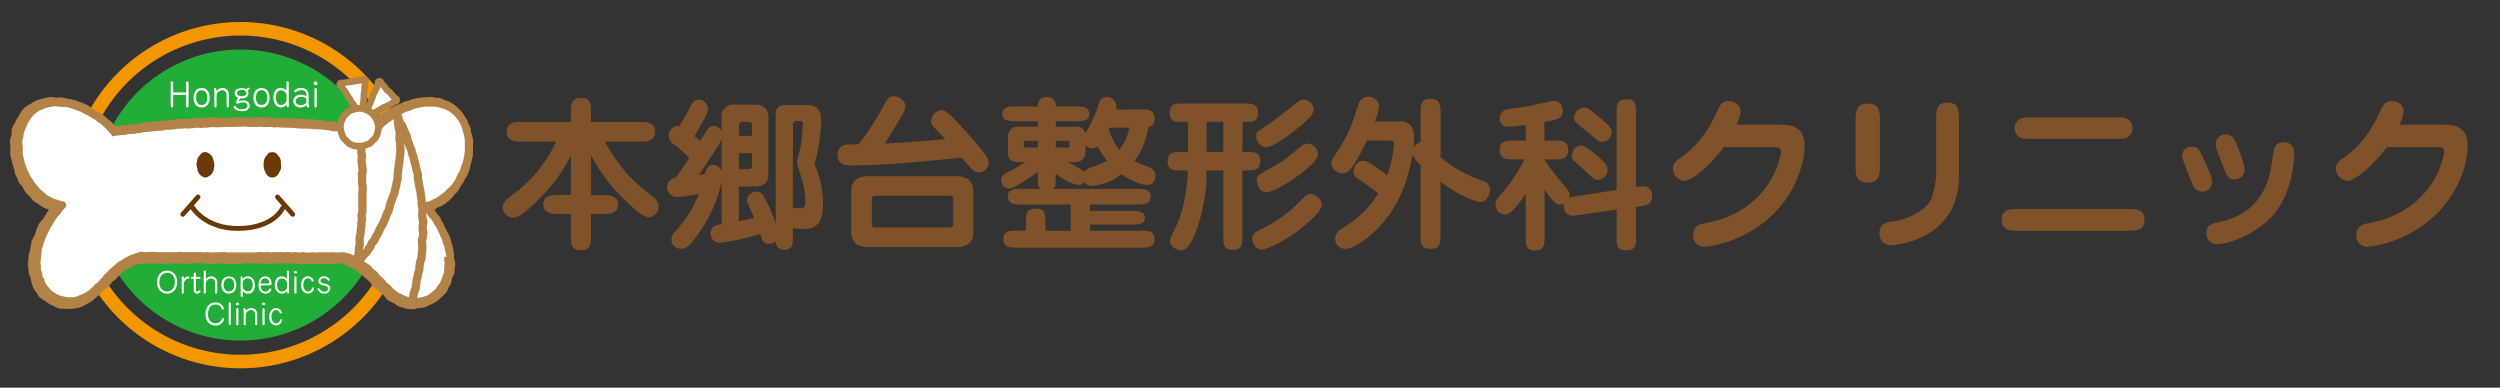 <svg id="レイヤー_1" data-name="レイヤー 1" xmlns="http://www.w3.org/2000/svg" width="748" height="116" viewBox="0 0 748 116"><rect x="0" y="0" width="748" height="116" fill="#333333" stroke="none"/><defs><style>.cls-1{fill:#80522a;}.cls-10,.cls-2,.cls-4,.cls-7,.cls-8,.cls-9{fill:none;}.cls-2{stroke:#f39700;stroke-miterlimit:10;stroke-width:4.06px;}.cls-3{fill:#22ac38;}.cls-10,.cls-4,.cls-8,.cls-9{stroke:#b28247;}.cls-10,.cls-4,.cls-7,.cls-8,.cls-9{stroke-linecap:round;stroke-linejoin:round;}.cls-4{stroke-width:6.07px;}.cls-5{fill:#fff;}.cls-6{fill:#6a3906;}.cls-7{stroke:#6a3906;stroke-width:1.45px;}.cls-8{stroke-width:2.48px;}.cls-9{stroke-width:1.94px;}.cls-10{stroke-width:2.02px;}</style></defs><title>アートボード 1</title><path class="cls-1" d="M176.84,58.39h4.07c1.09,0,4,0,4,2.83S182,64,180.9,64h-4.07v6.85c0,1.93,0,4-3,4s-3-2-3-4V64h-4.27c-1,0-4,0-4-2.83s2.93-2.83,4-2.83h4.27V46.34c-2.63,5.65-6,9.82-11,14.63-2.13,2-4.46,4.12-6.2,4.12a3.17,3.17,0,0,1-3.22-3c0-1.59,1.29-2.53,2.78-3.67a40.68,40.68,0,0,0,13.2-16.07H155.6c-1.19,0-4,0-4-2.93s2.78-2.93,4-2.93h15.23V33.34c0-1.93,0-4,3-4s3,2,3,4v3.17H192c1.24,0,4,0,4,2.93s-2.78,2.93-4,2.93H181a46.74,46.74,0,0,0,13.74,16c1,.79,2.28,1.79,2.28,3.42A3.15,3.15,0,0,1,194.15,65c-1.84,0-5.21-3.17-7.54-5.51a51.34,51.34,0,0,1-9.77-13Z"/><path class="cls-1" d="M215.92,54.38a42.26,42.26,0,0,1-6.65,15.13c-3,4.37-4.17,4.91-5.51,4.91a2.76,2.76,0,0,1-2.88-2.63A3.77,3.77,0,0,1,202.23,69,33.17,33.17,0,0,0,209.07,58a42,42,0,0,1-6.4.94,2.93,2.93,0,0,1-3.08-2.88,3,3,0,0,1,2.63-2.93c.64-.84,1-1.39,4-5.9a40.41,40.41,0,0,0-4.51-4,3.22,3.22,0,0,1-1.64-2.63,2.81,2.81,0,0,1,3.22-2.88c.4-.64,1.84-3,3-5.31.74-1.44,1.29-2.58,2.78-2.58a2.78,2.78,0,0,1,2.73,2.68c0,1.24-.4,1.93-4,8.23.84.69.89.79,1.69,1.44.25-.4,1.59-2.53,1.89-3s.94-1.49,2.08-1.49a3,3,0,0,1,2.43,1.44v-4a3.43,3.43,0,0,1,3.77-3.82h6.25c2.63,0,4,1.44,4,3.82V52.14c0,3.37-2.53,3.67-4.56,3.67h-4.27V66.18c1.29-.25,1.64-.3,4.56-1-.55-1.34-.89-2-1.29-3a10.28,10.28,0,0,1-.89-2.38,2.82,2.82,0,0,1,2.83-2.43c1.44,0,1.93.84,2.58,2a42.52,42.52,0,0,1,3.22,7.59V34.43c0-1,0-3,2.93-3h6.2c1.74,0,4.46.1,4.46,4.66a49.86,49.86,0,0,1-2,13,29.72,29.72,0,0,1,2.58,11.76c0,6.7-2.58,7.69-6.45,7.69a9,9,0,0,1-2.58-.35v2.58c0,2,0,4-2.53,4a2.42,2.42,0,0,1-2.58-2.63,2.83,2.83,0,0,1-2.08.79c-1.64,0-1.88-.74-2.58-2.93a75.88,75.88,0,0,1-12.2,2.68,2.81,2.81,0,0,1-2.63-2.88c0-2.23,1.84-2.48,3.32-2.73Zm0-12.7A16.59,16.59,0,0,1,214.63,44c-1.54,2.33-4,6.05-5.51,8.38.74-.15,1.19-.2,1.79-.35.25-1,.64-2.68,2.38-2.68a2.83,2.83,0,0,1,2.63,1.89Zm9.08-1V37.71c0-1-.2-1.24-1-1.24h-1.64c-.84,0-1.24.15-1.24,1.29v2.88Zm-3.92,5.16v4.76h2.68c1.14,0,1.24-.45,1.24-1.44V45.79ZM237.2,62.41a2.33,2.33,0,0,1,1.09-.25c.2,0,1.14.15,1.34.15,1.34,0,1.34-1.19,1.34-1.79a25.28,25.28,0,0,0-1-6.7c-.2-.84-1.54-4.66-1.54-5.21s.79-3.08,1.09-4.66a62.42,62.42,0,0,0,.69-6.75c0-1-.3-1-.79-1h-1c-.89,0-1.14.35-1.14,1.39Z"/><path class="cls-1" d="M264.58,31.26c.79-1.39,1.39-2.48,2.88-2.48,1.29,0,3.42,1.19,3.42,2.88,0,.64-.1,1.34-1.14,3.08-2.83,4.81-3.17,5.36-5,8.19,6.05-.25,10.22-.6,18.11-1.29-1.14-1.14-3-3.12-3.32-3.47a2.4,2.4,0,0,1-.94-1.89,3.43,3.43,0,0,1,3.17-3.32c1.59,0,4.42,3.32,6.5,5.61s7.59,8.09,7.59,10.07a3,3,0,0,1-3,2.93,2.43,2.43,0,0,1-1.64-.6c-.6-.5-1.74-1.84-3.47-3.82-9.28.94-22.32,2.33-32.94,2.33-1.69,0-4.22,0-4.22-3.22a2.81,2.81,0,0,1,1.49-2.63c.69-.4,1.14-.4,4.81-.45A77.36,77.36,0,0,0,264.58,31.26Zm21.53,21.48a6.37,6.37,0,0,1,3.62.94A4.66,4.66,0,0,1,291.22,57V69.65c0,4.27-4.07,4.27-5.11,4.27H259.81a6.7,6.7,0,0,1-3.62-.89,4.68,4.68,0,0,1-1.49-3.37V57c0-4.22,4.07-4.27,5.11-4.27Zm-24.31,5.8c-.94,0-.94.79-.94,1.24v7.09c0,.45,0,1.19.94,1.19h22.47c.94,0,.94-.74.94-1.19V59.78c0-.45,0-1.24-.94-1.24Z"/><path class="cls-1" d="M341.26,32.75c2.53,0,4.17,0,4.17,2.88a2.34,2.34,0,0,1-1.88,2.48,22.15,22.15,0,0,1-4.12,10.12c.64.35,3.87,1.59,4.56,1.93,1.44.74,1.74,1.44,1.74,2.38,0,1.64-.84,2.78-2.48,2.78-2.43,0-5.7-1.84-7.74-3.17a16.49,16.49,0,0,1-8.78,3.47,2.47,2.47,0,0,1-2.23-1.14,2.34,2.34,0,0,1-1.74.84c-1.24,0-4.56-1.44-6.9-3.37v1.19c0,2.18,0,2.63-.79,3.37h25.25c1.74,0,3.92,0,3.92,2.33s-2.18,2.33-3.92,2.33H326.13v1.93h12.55c1.59,0,3.87,0,3.87,2.08s-2.28,2-3.87,2H326.13v1.84h15.33c2,0,4,0,4,2.53s-2,2.53-4,2.53H304.21c-2,0-4,0-4-2.53s2-2.53,4-2.53H307V66.43c0-2.53,0-4,3.08-4,2.73,0,2.73,1.88,2.73,4v2.63h7.54V61.17H305.55c-1.79,0-4,0-4-2.33s2.18-2.33,4-2.33h5.8c-.84-.74-.84-1.19-.84-3.37V51.3c-2.13,1.93-7.24,5.11-8.63,5.11a2.41,2.41,0,0,1-1-4.56,63.89,63.89,0,0,0,5.8-3.32H304.8c-2.28,0-3.22-1-3.22-2.53V40.68a2.91,2.91,0,0,1,3.08-2.78h5.85V36.27h-6.6c-1.74,0-4,0-4-2.18s2.23-2.23,4-2.23h6.6c0-1,.15-2.83,2.83-2.83a2.46,2.46,0,0,1,2.53,2.83H322c1.69,0,3.92,0,3.92,2.23s-2.23,2.18-3.92,2.18h-6.1v1.64H322a2.64,2.64,0,0,1,2.78,1.93,36.16,36.16,0,0,0,3.92-8.68c.2-.65.69-2.13,2.28-2.13A2.82,2.82,0,0,1,334,32a3.47,3.47,0,0,1-.1.79ZM310.51,44.16v-2h-3.82a.34.34,0,0,0-.35.25v1.44c0,.25.25.3.35.3Zm5.36-2v2h3.77a.31.31,0,0,0,.35-.35V42.42c0-.2-.2-.25-.35-.25Zm8.93,3.42a2.89,2.89,0,0,1-2.93,2.93h-2.18c.69.5,4.22,2.38,4.76,2.93.4-.74.89-.94,1.93-1.34a22.59,22.59,0,0,0,4.81-2,29,29,0,0,1-2.78-4.27,2.26,2.26,0,0,1-1.54.55,2.7,2.7,0,0,1-2.08-1ZM332,38.2c-.1.15-.15.35-.25.5a19.21,19.21,0,0,0,3.13,6.1,13.87,13.87,0,0,0,3-6.6Z"/><path class="cls-1" d="M371.71,45.45h1.34c2,0,4,0,4,2.53,0,3-1.64,3-4,3h-1.34V70.75c0,2.08,0,4-2.68,4-3,0-3-1.54-3-4V51H361v2.33c0,5.61-3.22,21.58-7.59,21.58-1,0-3.32-.94-3.32-2.78,0-.74.2-1.14,1.84-4.46,3.08-6.3,3.47-15.78,3.52-16.67h-2.08c-2.08,0-4,0-4-2.63,0-2.88,1.64-2.88,4-2.88h2.08v-9h-1.49c-2.08,0-4,0-4-2.58,0-2.93,1.64-2.93,4-2.93h18.45c2,0,4,0,4,2.63,0,2.88-1.49,2.88-4.61,2.88Zm-5.7-9H361v9H366Zm23,32.1c-3.57,2.83-9.52,6.1-11.51,6.1-1.74,0-2.83-2-2.83-3.32s1-1.94,2.33-2.58A42,42,0,0,0,389.18,60c1.24-1.29,1.88-1.93,2.88-1.93a3.62,3.62,0,0,1,3.42,3.08C395.48,63.21,391.76,66.33,389,68.51Zm-1.14-29.86c-1.93,1.54-7.09,5.36-9,5.36s-3-1.89-3-3.27.4-1.49,3.62-3.57c2-1.34,4.32-3.13,8.63-6.6a3.45,3.45,0,0,1,2-.84,3.15,3.15,0,0,1,2.93,3C393.14,34.43,390.22,36.76,387.89,38.65Zm-.35,14.53c-3.67,2.58-7.34,4.27-8.48,4.27-2.33,0-3-2.43-3-3.42,0-1.49.4-1.74,3.92-3.67,4-2.18,4.46-2.63,9.08-6.45a3.75,3.75,0,0,1,2.28-1,3.33,3.33,0,0,1,3,3.27C394.33,48.07,390.07,51.35,387.54,53.18Z"/><path class="cls-1" d="M409,42c-1.74,3.72-4.07,7.79-5.21,8.93a2.81,2.81,0,0,1-2.18.94c-1.14,0-3.22-1-3.22-3,0-.94.2-1.24,1.88-3.77,3.27-5,3.82-6.7,6.05-13.59.69-2.13,2-2.58,3-2.58a3.17,3.17,0,0,1,3.32,2.93,18,18,0,0,1-1.29,4.46H419c.5,0,4.07,0,4.07,4.37a25.62,25.62,0,0,1-.25,3.57,3.64,3.64,0,0,1,2.23-1.69v-9c0-2,0-4,2.88-4s3.08,1.79,3.08,4V47c5.11,4.61,12.25,7,12.7,7.14a2.61,2.61,0,0,1,2.08,2.73c0,.69-.59,3.57-2.88,3.57-1.24,0-6.25-1.79-11.91-6.05V70.45c0,2,0,4-2.88,4-3.08,0-3.08-1.79-3.08-4V49.36a12.29,12.29,0,0,1-2.48-3c-1.44,8.63-4.17,14.24-7.14,18.25-4.86,6.45-10.57,9.82-12.7,9.82a2.91,2.91,0,0,1-3.22-2.93c0-1.89,1.34-2.73,2.68-3.52a31.64,31.64,0,0,0,10.22-10.12c-1-.79-3.27-2.48-5.75-4.17-1-.64-1.69-1.14-1.69-2.43s1-3.17,2.83-3.17c1.09,0,2.28.6,7.24,4.37a31.16,31.16,0,0,0,2-9.38c0-1-.5-1-1.24-1Z"/><path class="cls-1" d="M462.13,47.83c1.39,2.13,1.88,2.78,6.4,8.33.84,1,1.09,1.44,1.09,2.08a2.59,2.59,0,0,1-.15.84c.5-.1.64-.15,1.93-.35l12.3-1.89V33.74c0-2.48,0-4,3.13-4,2.68,0,2.68,1.84,2.68,4V56a12.38,12.38,0,0,1,2.13-.25,2.56,2.56,0,0,1,2.68,2.88c0,2.58-1.64,2.78-3.52,3.08l-1.29.2v9c0,2.48,0,4-3.08,4-2.73,0-2.73-1.84-2.73-4V62.71l-11.46,1.64c-1.19.15-1.34.2-1.59.2-2.68,0-2.88-2.33-2.78-3.62a2.53,2.53,0,0,1-1.09.25c-.89,0-1.64,0-4.66-4.42V70.94c0,2.38,0,4-3,4-2.63,0-2.63-1.89-2.63-4V58c-4,5.85-5.26,6.15-6.25,6.15a2.93,2.93,0,0,1-2.78-3c0-1,.4-1.64,1.59-3a47.47,47.47,0,0,0,7.09-10.47h-3.42c-1.74,0-4,0-4-2.83s2.23-2.78,4-2.78h3.77V37.46c-2.53.25-4.42.45-5.16.45a2.3,2.3,0,0,1-2.58-2.53,2.69,2.69,0,0,1,2.43-2.73c.89-.15,5.46-.74,6.5-.94s6.3-1.49,7.14-1.49c2.33,0,2.78,1.69,2.78,2.93,0,2.28-1.24,2.53-5.51,3.37v5.56h3.13c1.74,0,4,0,4,2.78s-2.23,2.83-4,2.83h-3.12Zm16,6c-1,0-1.34-.3-4.27-3.08-.5-.45-2.53-2.33-3.12-2.83a2.38,2.38,0,0,1-.45-1.34c0-.89.64-3,2.78-3,1.34,0,3.32,1.74,4.51,2.78C481,49.22,481,50,481,51.05A3,3,0,0,1,478.16,53.78Zm1.39-11.36c-1,0-1.34-.2-3.82-2.38-.64-.55-3.67-2.88-4.17-3.47a2.11,2.11,0,0,1-.55-1.49,3.15,3.15,0,0,1,3-2.93c1.09,0,1.44.3,4.42,2.78s3.82,3.37,3.82,4.76A2.88,2.88,0,0,1,479.55,42.42Z"/><path class="cls-1" d="M532.42,37.31c2.78,0,7.49,0,7.49,6.4,0,6-3.57,17.56-14.83,24.7a35.39,35.39,0,0,1-15.23,5.46,3.42,3.42,0,0,1-3.27-3.57c0-2.83,2.18-3.27,4.12-3.62,18.65-3.57,22.17-19.3,22.17-21.33,0-1.24-.69-1.34-2.18-1.34H515.75c-3.12,4.32-9.08,10.07-11.76,10.07a3.67,3.67,0,0,1-3.47-3.62c0-1.64.79-2.18,2.53-3.42,6.6-4.71,9.43-10.91,10.86-14.09.59-1.24,1.29-2.73,3.27-2.73.74,0,3.57.45,3.57,3.17,0,.45,0,1.14-1.19,3.92Z"/><path class="cls-1" d="M562.48,49.31c0,2.63,0,5.31-3.67,5.31s-3.62-2.73-3.62-5.31v-13c0-2.58,0-5.31,3.62-5.31s3.67,2.73,3.67,5.31Zm23.66,2.63c0,6.5-1.59,13-8.58,17.56a24.78,24.78,0,0,1-11.76,3.87,3.41,3.41,0,0,1-3.47-3.67c0-2.93,2.53-3.27,3.82-3.42,3.67-.5,9-2.38,11.36-6.15,1.14-1.83,1.79-6.45,1.79-8.23V36c0-2.68,0-5.31,3.42-5.31s3.42,2.63,3.42,5.31Z"/><path class="cls-1" d="M636.33,62.51c2.53,0,5.31,0,5.31,3.27s-2.78,3.27-5.31,3.27H604.19c-2.53,0-5.26,0-5.26-3.27s2.73-3.27,5.26-3.27Zm-3.57-27.38c2.18,0,3.13,0,3.82.5a3.18,3.18,0,0,1,1.49,2.73,3.31,3.31,0,0,1-1.49,2.73c-.7.45-1.64.45-3.82.45H608.11c-2.18,0-3.12,0-3.82-.45a3.24,3.24,0,0,1-1.49-2.73,3.17,3.17,0,0,1,1.49-2.73c.69-.5,1.64-.5,3.82-.5Z"/><path class="cls-1" d="M658.95,57.3c-2.13,0-2.63-1.24-3.67-3.87-2.13-5.51-2.38-6.1-2.38-6.8a2.66,2.66,0,0,1,2.88-2.73c1.88,0,2.13.45,4.46,5.66,1.59,3.57,1.59,4.17,1.59,5A2.79,2.79,0,0,1,658.95,57.3ZM680.43,64c-4.42,5.31-12.65,9-16.92,9a3,3,0,0,1-3.32-3.22c0-2.53,1.88-2.93,3-3.17,5.66-1.19,12.6-3.67,15.67-13.54.45-1.39.5-2,1.34-7.39.15-1.09.45-3.13,3.08-3.13a3,3,0,0,1,3.17,3.17C686.48,49.61,685.19,58.24,680.43,64ZM668.57,53.63c-1.93,0-2.18-.69-3.67-4.61-.25-.65-1.34-3.37-1.59-4a5.53,5.53,0,0,1-.4-1.88,2.92,2.92,0,0,1,2.93-2.88c2.23,0,2.93,1.79,3.42,3,1.24,3.17,2.33,5.9,2.33,7.74A2.92,2.92,0,0,1,668.57,53.63Z"/><path class="cls-1" d="M730.82,37.31c2.78,0,7.49,0,7.49,6.4,0,6-3.57,17.56-14.83,24.7a35.39,35.39,0,0,1-15.23,5.46A3.42,3.42,0,0,1,705,70.3c0-2.83,2.18-3.27,4.12-3.62,18.65-3.57,22.17-19.3,22.17-21.33,0-1.24-.69-1.34-2.18-1.34H714.15c-3.12,4.32-9.08,10.07-11.76,10.07a3.67,3.67,0,0,1-3.47-3.62c0-1.64.79-2.18,2.53-3.42,6.6-4.71,9.43-10.91,10.86-14.09.59-1.24,1.29-2.73,3.27-2.73.74,0,3.57.45,3.57,3.17,0,.45,0,1.14-1.19,3.92Z"/><path class="cls-2" d="M25.69,40a49.78,49.78,0,1,1,27.87,64.65A49.78,49.78,0,0,1,25.69,40Z"/><path class="cls-3" d="M31.49,42.26A43.54,43.54,0,1,1,55.86,98.82,43.54,43.54,0,0,1,31.49,42.26"/><path class="cls-4" d="M132.75,76.89c0,.34,0,.67.06,1s.36.67.36,1-.14.68-.17,1,0,.69,0,1-.45.6-.54.93-.15.65-.26,1,0,.71-.17,1-.44.54-.6.83-.14.71-.33,1a9.42,9.42,0,0,1-.74.72,8.43,8.43,0,0,1-.72.71,7.8,7.8,0,0,1-.77.65,7.7,7.7,0,0,1-.91.45,7.09,7.09,0,0,1-.9.43,7.52,7.52,0,0,1-1,.14c-.32.07-.62.32-1,.35a10.08,10.08,0,0,1-1-.13,9.3,9.3,0,0,1-1,0,8.46,8.46,0,0,1-1-.15,9,9,0,0,1-.92-.3c-.3-.12-.62-.19-.91-.34s-.6-.27-.87-.44-.52-.39-.78-.58-.47-.45-.71-.66-.46-.45-.7-.66-.51-.39-.74-.62-.52-.39-.75-.62l-.68-.68c-.22-.23-.37-.54-.59-.77s-.51-.4-.73-.63-.27-.57-.47-.78-.46-.38-.68-.58-.36-.61-.61-.84-.67-.27-.93-.5-.34-.66-.61-.87-.59-.36-.86-.56-.6-.34-.88-.52-.56-.39-.85-.57-.61-.32-.91-.47-.64-.22-1-.36-.63-.23-1-.35-.62-.27-1-.36-.64-.4-1-.46c-.49,0-.5.17-1,.17-.67,0-.67,0-1.34,0-.51,0-.51.18-1,.18h-1c-.51,0-.51-.3-1-.3s-.51.26-1,.26-.51-.16-1-.16-.51.29-1,.29-.51,0-1,0-.52-.27-1-.27-.52.15-1,.15-.52-.16-1-.16c-.29,0-.29.2-.58.2s-.41,0-.83,0-.41-.13-.83-.13-.56.11-1.11.11-.55.06-1.11.06-.56-.15-1.12-.15H83.81c-.49,0-.49-.1-1-.1s-.49.11-1,.11-.49-.23-1-.23l-1,0c-.49,0-.49.25-1,.25s-.49-.05-1-.05-.49-.1-1-.1-.49,0-1,0-.49.3-1,.3-.49-.17-1-.17-.49.23-1,.23-.49-.05-1-.05-.49-.33-1-.33-.49.13-1,.13-.49.07-1,.07-.49.15-1,.15-.49-.07-1-.07-.49-.2-1-.2-.49-.11-1-.11-.49.18-1,.18h-1c-.5,0-.5.16-1,.16h-2.1c-.56,0-.56-.2-1.11-.2s-.56.11-1.12.11-.56-.12-1.11-.12-.41.26-.83.26-.41-.37-.83-.37-.29.24-.58.24c-.51,0-.51,0-1,0l-1,0c-.51,0-.51-.06-1-.06s-.51,0-1,0-.51,0-1,0-.51.2-1,.2-.51,0-1,0-.52-.3-1-.3-.52.35-1,.35-.52-.11-1-.11c-.67,0-.67-.18-1.34-.18-.49,0-.49.15-1,.17-.34.07-.62.3-.94.39s-.7,0-1,.12-.69.1-1,.24-.49.56-.79.71-.78,0-1.07.16-.49.5-.78.69-.64.27-.92.48-.46.51-.73.73-.4.57-.66.8-.56.39-.81.62-.4.56-.65.8-.64.2-.85.41-.31.52-.52.74-.35.54-.57.78-.62.3-.84.53-.52.39-.75.61-.37.53-.6.75-.4.51-.64.73-.53.37-.78.57-.44.47-.7.66-.47.46-.74.63-.71,0-1,.19-.43.61-.72.73a9,9,0,0,1-.92.35,9.07,9.07,0,0,1-1,0,8.49,8.49,0,0,1-1,0c-.35,0-.69.24-1,.21s-.64-.35-1-.42-.75.14-1.06,0-.51-.53-.81-.68a7.49,7.49,0,0,1-.86-.51,8,8,0,0,1-.82-.57,8.86,8.86,0,0,1-.82-.62,10.19,10.19,0,0,1-.49-.9c-.19-.27-.54-.46-.7-.76s-.15-.68-.29-1-.11-.66-.22-1-.22-.62-.3-.95-.25-.63-.31-1-.36-.64-.39-1,.14-.69.13-1,.12-.67.14-1,0-.67,0-1-.08-.7,0-1,.21-.65.29-1,.39-.6.48-.92,0-.69.14-1,.08-.69.2-1,.37-.58.5-.9.4-.56.54-.86,0-.76.15-1.05.35-.59.51-.88.4-.55.58-.84.5-.48.69-.77.28-.63.47-.9.47-.49.68-.76.28-.64.5-.9.45-.51.67-.76.63-.34.86-.58.08-.82,0-1.22-.15-1-.57-1-.64-.12-1-.21-.61-.22-.92-.34-.64-.16-.94-.3-.7-.09-1-.26-.5-.47-.77-.65-.49-.45-.75-.66-.66-.25-.91-.47-.52-.43-.76-.67-.36-.58-.58-.83-.35-.57-.55-.84-.52-.44-.71-.72-.48-.49-.65-.77-.32-.59-.48-.88-.12-.69-.26-1-.51-.5-.64-.81,0-.73-.09-1-.4-.57-.5-.88-.18-.65-.26-1,.09-.7,0-1-.23-.63-.27-1,0-.66-.07-1,0-.66,0-1-.14-.66-.12-1,0-.66,0-1,.12-.65.18-1,.13-.65.21-1,.29-.6.39-.91-.14-.76,0-1.07.43-.54.59-.83.22-.66.39-.93.61-.4.81-.65.33-.59.56-.83.33-.65.58-.86.68-.22,1-.4a8.39,8.39,0,0,1,.89-.43c.3-.15.53-.46.84-.57a9.61,9.61,0,0,1,.95-.35c.32-.08.65-.19,1-.24s.69.22,1,.2.65-.07,1-.06.67-.12,1-.09.64.2,1,.26.66,0,1,.11.67,0,1,.13.66.12,1,.23.58.37.89.48.68.11,1,.24.62.25.93.39.46.56.76.71.59.3.87.47.59.3.87.48.49.46.76.65.77.07,1,.27.3.69.56.9l.75.65c.25.22.73.2,1,.43s.4.55.63.79.54.51.77.79.33.7.54,1c.27,0,.59,0,.89,0s.54-.31.83-.35.56-.14.86-.18.66.17,1,.12.6-.25.93-.29.62-.15.94-.2.68.29,1,.25.62-.14.95-.18l1-.12c.31,0,.61-.24.93-.28s.62-.19.94-.23.67.23,1,.19.6-.37.92-.41.67.23,1,.2l1-.1c.33,0,.63-.37,1-.4s.69.18,1,.15.67,0,1-.07.65-.18,1-.21.66-.11,1-.13.67.06,1,0,.65-.35,1-.37.68,0,1,0,.68.16,1,.14.67-.08,1-.1.66-.24,1-.25.69.3,1,.28.67-.18,1-.2.67-.18,1-.19.68.11,1,.1.67-.17,1-.18.68,0,1,0c0,0,0,.29,0,.29l1,0c.33,0,.66-.19,1-.2s.66.21,1,.2.66-.19,1-.19.66-.06,1-.06.66,0,1,0,.66-.07,1-.07.66.27,1,.27.66-.27,1-.27.66.2,1,.21.66.06,1,.07.66-.13,1-.13.66-.12,1-.11.66.06,1,.07.67-.16,1-.16.65.4,1,.41v-.31c.34,0,.67.19,1,.2s.68-.1,1-.09.67.28,1,.29.68-.17,1-.16l1,0c.34,0,.67.19,1,.2s.69-.32,1-.3.66.35,1,.37l1,0c.34,0,.69-.28,1-.26s.66.33,1,.36.68,0,1,0,.7-.22,1-.19.64.43,1,.46.71-.29,1-.26.66.17,1,.2.67.13,1,.17.63.16.95.2.67-.14,1-.1.62.28.94.32.65,0,1,.06.63.18.94.22.65,0,1,.06l1,.11c.32,0,.67-.11,1-.07s.61.36.92.41.69-.24,1-.2.61.36.92.4.65,0,1,.08.57.21.85.24l.86.12c.3,0,.52-.26.8-.23.21-.29.4-.52.63-.8s.46-.57.71-.84.66-.29.9-.52.47-.46.72-.69.37-.59.62-.8.48-.48.74-.68.6-.3.88-.5.62-.27.9-.45.59-.3.88-.47.51-.45.8-.61.67-.14,1-.29.57-.35.87-.48.57-.38.88-.49.7,0,1-.12.59-.35.91-.44.69,0,1,0,.61-.38.93-.42.68.12,1,.09.66-.16,1-.16.67-.13,1-.11.64.25,1,.3.72-.17,1-.09.58.41.89.53a9,9,0,0,1,1,.23,9.16,9.16,0,0,1,.9.46,9.4,9.4,0,0,1,.75.68,8.7,8.7,0,0,1,.8.62,9.61,9.61,0,0,1,.68.75c.2.26.27.62.46.91s.23.62.38.93.37.56.49.87.44.55.54.87-.12.73,0,1.05.34.6.4.93.25.64.29,1,0,.68,0,1-.09.67-.09,1-.06.66-.09,1-.08.66-.12,1,0,.68,0,1-.38.59-.46.92-.12.65-.21,1,0,.7-.11,1-.18.65-.31,1-.61.45-.76.75-.24.61-.4.91-.26.61-.44.89-.35.56-.54.83-.33.58-.53.84-.54.42-.75.67-.26.67-.49.9-.64.3-.89.51-.47.46-.73.67-.38.61-.66.8-.67.19-1,.36-.62.23-.92.38-.48.58-.79.69-.74-.11-1.06,0-.62.23-.95.29a1.18,1.18,0,0,0-.84.93,1.47,1.47,0,0,0,.28,1.24c.24.24.64.32.87.57s.2.72.42,1,.64.35.85.61.26.64.46.92.57.43.76.71.23.66.4.95.4.55.57.84.14.69.29,1,.45.53.59.84.32.6.45.91.37.58.49.9.1.69.21,1,.24.63.33,1,.15.66.23,1,.15.66.21,1S132.71,76.55,132.75,76.89Z"/><path class="cls-4" d="M125.71,62.59a1.27,1.27,0,0,1-.34-1.13c.09-.42.35-1,.77-1s.67,0,1-.08.6-.29.91-.4.64-.18.94-.32.57-.33.86-.49.55-.36.82-.55.71-.15,1-.36.54-.41.79-.63.3-.64.54-.88.44-.48.66-.73.63-.34.84-.6.29-.62.48-.89.26-.62.44-.9.51-.47.67-.76.12-.68.27-1,.42-.54.55-.84.4-.56.52-.87.18-.65.27-1,.18-.64.26-1,0-.68.06-1,.39-.61.43-.94,0-.68,0-1,0-.67.05-1-.28-.66-.3-1,.1-.67.07-1-.06-.66-.11-1-.22-.63-.3-1,0-.7-.09-1-.5-.52-.62-.83.07-.77-.08-1.06-.46-.53-.63-.8-.51-.46-.71-.72a9.23,9.23,0,0,0-.64-.75c-.24-.24-.28-.69-.53-.9s-.74-.11-1-.29-.45-.53-.75-.68a9.22,9.22,0,0,0-.92-.4,9.68,9.68,0,0,0-1-.29c-.32-.08-.67,0-1-.09s-.64-.28-1-.3-.67.15-1,.15-.67-.12-1-.09-.63.28-1,.33-.7-.13-1-.06-.61.29-.94.38-.61.25-.93.36-.65.14-1,.26-.6.28-.91.41-.65.17-1,.32-.49.49-.79.65-.71.08-1,.25-.65.23-.93.41-.41.59-.68.78-.7.17-1,.37-.37.61-.63.82-.51.43-.75.65-.63.3-.87.54-.38.56-.6.81-.46.57-.69.84-.47.56-.68.85c-.27,0-.56-.1-.86-.13s-.58.1-.88.06L109,41l-1-.13c-.31,0-.59-.39-.91-.43s-.66.17-1,.13l-1-.14c-.31,0-.64,0-1-.07s-.6-.31-.92-.35-.65.09-1,0l-1-.12c-.31,0-.64,0-1-.09s-.6-.33-.92-.37-.65,0-1,0-.66.15-1,.11-.63-.33-1-.37-.68.05-1,0-.68.07-1,0l-1-.11c-.33,0-.65-.23-1-.26s-.68.13-1,.1-.67,0-1,0-.67-.12-1-.14l-1,0c-.33,0-.66-.28-1-.3l-1,0c-.34,0-.68,0-1,0s-.68.22-1,.21-.67-.1-1-.11-.67,0-1,0-.68-.1-1-.11-.68-.13-1-.14v0h-1c-.33,0-.66-.19-1-.2h-1c-.33,0-.66.09-1,.09s-.66.06-1,.06l-1,0c-.33,0-.66.06-1,.06l-1,0c-.33,0-.66-.25-1-.25s-.66.17-1,.17-.66,0-1,0-.66.18-1,.18-.66,0-1,0-.66-.19-1-.19-.66.14-1,.15l-1,0v-.18c-.34,0-.68-.06-1-.05s-.67.28-1,.29-.69-.26-1-.25-.67.22-1,.23l-1,0c-.34,0-.67.14-1,.15s-.68,0-1,0-.67.17-1,.19-.68-.07-1,0-.67.14-1,.16-.7-.32-1-.3-.66.35-1,.37-.69-.1-1-.08-.66.19-1,.22-.68,0-1,0-.65.28-1,.31-.7-.21-1-.17-.62.27-.94.31-.67-.2-1-.16-.63.21-.94.25-.66-.08-1,0-.6.4-.92.43-.65,0-1,0l-1,.11c-.32,0-.66,0-1,0s-.63.19-.94.23-.66,0-1,0-.6.39-.91.43-.65,0-1,.06-.58.14-.86.18-.59,0-.87.06-.56-.17-.83-.14c-.21-.29-.33-.61-.57-.89s-.7-.35-.95-.62-.32-.61-.56-.85-.43-.52-.68-.74-.49-.45-.75-.67-.53-.41-.8-.61-.68-.2-1-.39-.59-.31-.87-.49-.51-.44-.79-.61-.5-.48-.79-.64-.66-.18-1-.32-.52-.48-.83-.61-.64-.2-1-.32-.65-.18-1-.28-.63-.23-1-.32-.67-.06-1-.13-.64-.25-1-.3-.68,0-1,0-.67.08-1,.07-.68-.26-1-.24-.67.15-1,.19-.66.15-1,.24-.68.1-1,.21a9.41,9.41,0,0,0-.92.41c-.3.15-.46.53-.74.71s-.73.12-1,.34a9.25,9.25,0,0,0-.76.67c-.23.23-.32.61-.53.88s-.29.6-.47.89-.42.51-.58.82-.11.67-.24,1-.58.49-.69.81,0,.71,0,1-.09.65-.15,1-.3.63-.33,1,.09.67.08,1,0,.66,0,1,0,.66,0,1-.08.68,0,1,.26.63.33,1,.13.65.21,1,.24.62.34.93.12.65.24,1,.08.69.21,1,.4.55.54.85.1.71.26,1,.66.38.84.67.2.66.39.93.28.63.48.89.46.49.67.74.53.42.76.66.32.63.57.85.59.35.85.56.56.37.84.55.55.39.84.55.65.2.95.34.6.27.91.39.6.31.92.4.65.14,1,.2a1.09,1.09,0,0,1,.85.84,1.47,1.47,0,0,1-.28,1.24c-.24.24-.52.43-.75.68s-.5.46-.72.72-.42.53-.63.8-.32.61-.51.88-.36.57-.55.85-.32.59-.5.88-.62.42-.79.71-.29.62-.45.92-.19.66-.33,1-.13.68-.26,1-.38.57-.5.89-.37.59-.48.91,0,.7-.14,1-.11.67-.19,1-.12.66-.18,1-.29.64-.33,1,.08.68.06,1-.23.67-.23,1,.26.66.29,1-.15.7-.1,1,.39.61.47.93.08.67.19,1,.08.7.21,1,.21.67.37,1,.58.44.77.71.15.74.37,1,.61.37.86.59a8.16,8.16,0,0,0,.86.53,7.4,7.4,0,0,0,.81.61,7.91,7.91,0,0,0,1,.24c.31.11.53.57.87.64s.7-.17,1-.14a8.8,8.8,0,0,0,1,.07c.33,0,.68.21,1,.16a8.39,8.39,0,0,0,.94-.28,9.38,9.38,0,0,0,.87-.44c.3-.12.66-.1.95-.25s.46-.5.73-.67.68-.14.94-.33.48-.44.72-.65.36-.57.6-.78.58-.31.81-.54.29-.62.51-.85.67-.25.89-.48.28-.62.5-.86.6-.31.82-.54.16-.67.37-.88.55-.3.76-.5.51-.46.75-.69.58-.38.83-.6.43-.55.69-.76.6-.34.87-.54.46-.53.74-.71.64-.27.93-.44.65-.23.95-.38.59-.31.91-.45.55-.46.87-.57.64-.26,1-.35.68-.17,1-.24c.49,0,.5.31,1,.31.67,0,.67-.36,1.34-.36.51,0,.51.1,1,.1s.51,0,1,0,.51,0,1,0,.51.23,1,.23.51,0,1,0,.51-.23,1-.23.51.17,1,.17.51-.26,1-.26.52.29,1,.29.52-.26,1-.26c.29,0,.29.09.58.09s.41.15.83.15.42-.16.83-.16.55.18,1.11.18.56-.34,1.11-.34.56.1,1.12.1.56-.06,1.12-.06.49.12,1,.12.49.24,1,.24.49,0,1,0,.49-.05,1-.05.49-.33,1-.33.49.19,1,.19.49.14,1,.14.49-.14,1-.14.49.2,1,.2.49-.31,1-.31.49.3,1,.3.49-.17,1-.17.49-.12,1-.12h1c.49,0,.49.13,1,.13s.49-.09,1-.09.49.2,1,.2.49-.22,1-.22.49.08,1,.08.49.16,1,.16h1c.49,0,.49-.12,1-.12h1c.56,0,.56-.19,1.11-.19s.56.13,1.11.13.56.07,1.12.07.56.07,1.11.07.42-.1.83-.1.41,0,.83,0,.29.17.58.17c.51,0,.51,0,1,0h1c.51,0,.51-.16,1-.16s.51.15,1,.15.51-.19,1-.19.51.22,1,.22.52-.29,1-.29.52.31,1,.31.52-.33,1-.33.52.28,1,.28.67-.3,1.34-.3c.49,0,.5,0,1,0,.34.07.63.39,1,.48s.69.07,1,.18.57.4.88.53.6.29.9.45.74,0,1,.22.41.61.7.8.66.23.93.44.47.5.73.71.56.38.82.6.5.46.75.69.57.38.82.62l.63.64c.21.21.53.31.73.53s.22.67.44.91.49.42.71.65.63.29.85.51.44.46.67.69.47.43.71.64.45.45.7.65.31.65.57.84.63.23.9.4.58.26.87.41.48.51.77.63a8.89,8.89,0,0,0,.93.29,8.45,8.45,0,0,0,.94.28,9,9,0,0,0,1,.07c.35,0,.68-.3,1-.32a9,9,0,0,0,1,0,7.92,7.92,0,0,0,1-.21c.32-.11.52-.49.82-.65a7.33,7.33,0,0,0,.89-.45,7.77,7.77,0,0,0,.73-.68c.25-.23.71-.24.93-.5a9.72,9.72,0,0,0,.51-.89,9.73,9.73,0,0,0,.53-.86c.16-.29.28-.61.42-.92s.13-.66.23-1,.29-.6.38-.93.08-.66.14-1,.24-.65.27-1,.21-.67.22-1-.37-.67-.39-1,0-.66-.07-1,0-.69,0-1-.27-.63-.34-1,.06-.71,0-1-.38-.59-.49-.91-.1-.68-.22-1-.18-.66-.31-1-.29-.61-.43-.92-.13-.69-.29-1-.64-.43-.8-.72-.17-.68-.35-1-.46-.51-.65-.79-.44-.51-.64-.79-.36-.57-.56-.84-.29-.63-.51-.89-.56-.41-.79-.66S125.94,62.83,125.71,62.59Z"/><path class="cls-5" d="M132.93,76.86c0,.34,0,.68,0,1s.12.67.11,1-.11.67-.14,1,0,.69,0,1-.12.67-.2,1-.24.64-.34,1-.25.63-.38.94-.24.64-.41.93-.45.52-.63.8a9.6,9.6,0,0,1-.56.84,8.44,8.44,0,0,1-.74.68A19.6,19.6,0,0,1,128,88.34a7.66,7.66,0,0,1-1,.34,7.51,7.51,0,0,1-1,.27,8.19,8.19,0,0,1-1,.15,8.67,8.67,0,0,1-1,0,7.92,7.92,0,0,1-.95-.16,8.56,8.56,0,0,1-1-.1,9,9,0,0,1-.9-.36c-.3-.12-.6-.24-.88-.39s-.6-.24-.88-.41-.52-.38-.78-.57-.53-.36-.78-.57-.42-.49-.66-.71-.46-.45-.69-.67-.54-.36-.77-.59-.34-.56-.57-.79-.48-.44-.7-.67-.51-.4-.73-.63-.33-.51-.54-.72l-.63-.63c-.24-.24-.57-.39-.82-.62s-.4-.58-.65-.8-.56-.4-.82-.62-.6-.34-.87-.54-.52-.44-.8-.63-.56-.38-.85-.56-.56-.41-.86-.56-.66-.21-1-.34-.6-.33-.92-.45-.65-.2-1-.29-.66-.18-1-.24c-.49,0-.5,0-1,0-.67,0-.67.05-1.34.05-.51,0-.51-.07-1-.07s-.51.07-1,.07-.51-.09-1-.09-.51.07-1,.07-.51-.06-1-.06-.51.11-1,.11-.51-.07-1-.07-.52.08-1,.08h-1c-.52,0-.52-.15-1-.15-.29,0-.29.11-.58.11s-.42,0-.83,0-.41-.12-.83-.12-.56.1-1.11.1-.56-.1-1.11-.1-.56.06-1.12.06-.56-.08-1.11-.08-.49.09-1,.09-.49-.07-1-.07-.49.11-1,.11-.49-.12-1-.12-.49.08-1,.08-.49-.08-1-.08-.49.06-1,.06-.49.05-1,.05-.49,0-1,0H74c-.49,0-.49,0-1,0H72c-.49,0-.49,0-1,0s-.49,0-1,0-.49,0-1,0-.49,0-1,0-.49-.12-1-.12-.49.09-1,.09l-1,0c-.49,0-.49,0-1,0s-.49.06-1,.06-.5-.12-1-.12-.5.08-1,.08-.56-.06-1.11-.06H59c-.56,0-.56,0-1.12,0s-.56,0-1.11,0-.41,0-.83,0-.41,0-.83,0h-.58c-.51,0-.51-.09-1-.09s-.51.11-1,.11H50.42c-.51,0-.51,0-1,0s-.51,0-1,0-.52,0-1,0-.52-.11-1-.11-.52,0-1,0-.52.08-1,.08l-1.34,0c-.49,0-.5-.13-1-.11-.34.07-.66.25-1,.34s-.65.2-1,.32-.65.21-1,.34-.61.3-.91.45-.61.29-.9.47-.55.4-.83.59-.64.26-.92.47-.53.42-.8.64-.49.47-.75.7-.54.41-.79.64l-.74.71c-.21.2-.41.43-.62.64s-.43.41-.64.62-.35.55-.57.78-.46.45-.68.68-.41.5-.63.73-.55.36-.78.58-.4.51-.64.72-.46.45-.71.65-.49.42-.75.61-.55.34-.82.51-.56.32-.85.46a9.27,9.27,0,0,1-.9.35,8.68,8.68,0,0,1-.88.4,8.53,8.53,0,0,1-.94.22,8.11,8.11,0,0,1-1,0,9.05,9.05,0,0,1-1-.05,8.23,8.23,0,0,1-1-.2,8,8,0,0,1-1-.2,7.37,7.37,0,0,1-.92-.43,7.57,7.57,0,0,1-.87-.51,8.24,8.24,0,0,1-.83-.58,8.64,8.64,0,0,1-.66-.77,9.38,9.38,0,0,1-.67-.77c-.19-.28-.37-.57-.53-.87s-.2-.65-.33-1-.39-.57-.5-.89-.05-.68-.13-1-.28-.63-.34-1,0-.68,0-1-.14-.67-.15-1,.1-.67.12-1,0-.67.09-1,.07-.67.13-1,0-.69.07-1,.19-.65.29-1,.24-.64.34-1,.23-.64.35-1,.26-.62.39-.93.26-.63.4-.93.34-.59.49-.89.24-.64.41-.93.4-.55.58-.84.33-.59.52-.87.33-.6.52-.87.44-.52.65-.78.44-.52.66-.77.36-.58.59-.83.45-.51.68-.75a1.27,1.27,0,0,0,.41-1.11,1.13,1.13,0,0,0-.84-.89c-.33-.06-.64-.15-1-.24s-.62-.21-.94-.32-.66-.14-1-.28-.59-.31-.88-.48-.61-.28-.89-.47-.5-.45-.76-.66-.52-.42-.76-.64-.55-.39-.78-.63-.38-.55-.6-.81-.49-.46-.69-.72-.36-.56-.55-.83-.36-.56-.53-.84-.44-.51-.6-.81-.21-.64-.35-.94-.36-.57-.49-.88-.21-.63-.33-.94-.24-.62-.34-.94-.17-.65-.25-1-.19-.64-.25-1-.1-.66-.15-1,0-.67,0-1,0-.66,0-1-.16-.67-.14-1,.07-.67.1-1,.19-.64.25-1,0-.67.11-1,.23-.63.33-.94.28-.6.41-.91.19-.64.35-.93.36-.57.53-.84.33-.59.53-.85a10,10,0,0,1,.61-.8,9,9,0,0,1,.76-.66,8.51,8.51,0,0,1,.8-.61,9,9,0,0,1,.9-.44,9.23,9.23,0,0,1,.92-.39,9.36,9.36,0,0,1,1-.29,9.3,9.3,0,0,1,1-.21c.33-.05.65-.17,1-.19s.67.11,1,.11.66.05,1,.08.67,0,1,0,.66.07,1,.14.63.21,1,.3.63.21.95.31.63.19.95.31l.92.38c.31.13.58.33.88.47l.89.45.87.48.85.52c.28.18.61.29.88.48s.5.44.77.64.59.32.85.53.51.43.76.65.46.48.7.71.47.47.7.72.5.54.73.81.42.63.63.92c.27,0,.58-.14.88-.17l.87-.09c.28,0,.56-.1.86-.14s.64,0,1,0,.61-.2.94-.24.63,0,1-.09.64,0,1,0,.61-.19.94-.24.64,0,1-.07.62-.17.94-.21.64,0,1-.08l1-.09,1-.11,1-.13c.32,0,.65,0,1,0s.66-.13,1-.17.66-.14,1-.17.67,0,1,0l1-.1c.33,0,.66-.14,1-.17s.67,0,1,0,.67-.1,1-.13.68.09,1,.07l1-.07c.33,0,.67-.07,1-.08s.67-.12,1-.13.68.13,1,.11.67-.09,1-.1l1,0c.34,0,.67-.14,1-.15l1,0c.34,0,.68.07,1,.06v0c.33,0,.66-.06,1-.07s.66,0,1-.05.66,0,1,0l1,0c.33,0,.66,0,1,0s.66-.06,1-.07h1c.33,0,.66-.06,1-.06s.66.11,1,.11h3c.33,0,.66-.1,1-.09s.66.17,1,.18.66-.07,1-.06.66,0,1,0v0c.34,0,.67.14,1,.15s.68-.11,1-.1.68.11,1,.12.68,0,1,0l1,.06,1,0,1,.06c.34,0,.67.1,1,.12l1,.06c.34,0,.68,0,1,0s.68,0,1,0l1,.09c.34,0,.67.08,1,.11s.68,0,1,0,.68,0,1,.05.67.1,1,.13l1,.1c.32,0,.63.17.95.2s.64.11,1,.14.66-.05,1,0,.63.21.94.25.65,0,1,0,.63.17.94.21.64.12.95.16.65,0,1,0,.64.12.95.16l1,.11c.33,0,.64.13.94.17s.65,0,1,.06l.86.12.86.12.89.14c.21-.29.45-.59.69-.87s.44-.57.69-.84.44-.49.68-.72.43-.51.68-.74.52-.41.78-.63.55-.37.82-.57.54-.39.81-.58.54-.39.82-.57.55-.38.84-.54.57-.34.87-.5.57-.35.87-.5.62-.25.93-.38.65-.18,1-.29.6-.31.91-.41.63-.22,1-.3.66-.13,1-.19.65-.19,1-.24.68,0,1,0,.67,0,1,0,.67-.07,1,0,.67,0,1,.06a39.8,39.8,0,0,1,1.93.53,9,9,0,0,1,.91.41,8.82,8.82,0,0,1,.91.43,8.8,8.8,0,0,1,.8.61,8.66,8.66,0,0,1,.75.66,9.63,9.63,0,0,1,.62.79,9.9,9.9,0,0,1,.62.79c.17.27.33.58.49.88s.29.61.42.91.17.65.27,1,.2.63.28,1,.19.64.25,1,.08.66.12,1,0,.66,0,1,.05.66,0,1,0,.66,0,1-.06.66-.11,1-.08.66-.15,1-.13.65-.21,1-.19.64-.29,1-.28.61-.39.92-.13.66-.26,1-.37.56-.52.86-.3.59-.46.88-.2.65-.38.94-.35.57-.54.84-.4.54-.6.8-.46.49-.68.74-.5.45-.73.68-.44.51-.68.73-.54.4-.8.6-.54.38-.82.57-.51.45-.79.61-.61.27-.91.42-.58.34-.89.46-.63.21-1,.3-.66.1-1,.16a1.11,1.11,0,0,0-.85.86,1.36,1.36,0,0,0,.35,1.17c.24.24.41.54.64.79s.54.43.75.69.34.59.55.86.48.48.68.76.43.53.61.81.31.61.48.89.41.54.57.84.27.63.42.92.26.63.4.93.29.61.42.92.32.6.44.92.13.67.23,1,.33.61.42.93,0,.69.12,1,.22.65.28,1,.19.66.23,1"/><path class="cls-6" d="M64.15,49.33a5.48,5.48,0,0,1-.12,1,5,5,0,0,1-.25,1,3.77,3.77,0,0,1-.57.86,2.55,2.55,0,0,1-.81.59,1.87,1.87,0,0,1-.93.33,1.9,1.9,0,0,1-.95-.3,2.59,2.59,0,0,1-.77-.64,3.76,3.76,0,0,1-.54-.86,5,5,0,0,1-.19-1,5.23,5.23,0,0,1-.24-1,5.29,5.29,0,0,1,.17-1,5.09,5.09,0,0,1,.21-1,3.71,3.71,0,0,1,.62-.81,2.93,2.93,0,0,1,.67-.77,2.1,2.1,0,0,1,1-.23,2,2,0,0,1,.95.35,2.61,2.61,0,0,1,.79.63,3.76,3.76,0,0,1,.51.88,4.81,4.81,0,0,1,.25,1,5.31,5.31,0,0,1,.19,1"/><path class="cls-6" d="M84.1,49.33a5.79,5.79,0,0,1,0,1,4.69,4.69,0,0,1-.4.95,3.84,3.84,0,0,1-.49.89,2.77,2.77,0,0,1-.74.7,2.22,2.22,0,0,1-2,0,2.85,2.85,0,0,1-.74-.71,4,4,0,0,1-.43-.91,4.6,4.6,0,0,1-.37-.94,5.43,5.43,0,0,1-.06-1,5.36,5.36,0,0,1,.07-1,4.87,4.87,0,0,1,.26-1,3.65,3.65,0,0,1,.6-.81c.22-.28.38-.61.66-.77a2.72,2.72,0,0,1,2,0,2.86,2.86,0,0,1,.68.76,3.77,3.77,0,0,1,.64.8,5,5,0,0,1,.26,1,5.59,5.59,0,0,1,0,1"/><path class="cls-7" d="M57.41,61.81s3.75,6.62,13.88,6.54c10.77-.08,13.32-6.14,13.32-6.14"/><line class="cls-7" x1="59.25" y1="58.94" x2="54.7" y2="64.12"/><line class="cls-7" x1="83.02" y1="58.94" x2="87.57" y2="64.12"/><path class="cls-5" d="M55.7,24.73a.36.36,0,0,1,.37-.37.37.37,0,0,1,.36.37V31.8a.37.37,0,0,1-.38.37.36.36,0,0,1-.35-.37V28.39H51.81V31.8a.36.36,0,1,1-.73,0V24.73a.36.36,0,0,1,.37-.37.37.37,0,0,1,.36.37v2.94H55.7Z"/><path class="cls-5" d="M62.74,29.25c0,1.49-.69,2.92-2.41,2.92s-2.42-1.43-2.42-2.92.66-2.93,2.42-2.93S62.74,27.78,62.74,29.25Zm-4.09,0c0,.88.32,2.16,1.69,2.16S62,30.31,62,29.25C62,28,61.5,27,60.33,27,58.76,27,58.65,28.69,58.65,29.3Z"/><path class="cls-5" d="M68.48,31.83a.34.34,0,0,1-.34.34.36.36,0,0,1-.33-.35V28.4A1.34,1.34,0,0,0,66.52,27a1.85,1.85,0,0,0-1.72,1.33v3.5a.34.34,0,0,1-.34.34c-.27,0-.33-.31-.33-.35v-4.4c0-.12-.09-.68-.09-.8a.3.3,0,0,1,.3-.3c.36,0,.42.47.46.92a2.16,2.16,0,0,1,1.76-.92,1.85,1.85,0,0,1,1.9,1.93Z"/><path class="cls-5" d="M71.45,30.18a.21.21,0,0,0,0,.09s.07,0,.1,0a3.57,3.57,0,0,1,1.2-.2c1.6,0,2,1,2,1.55s-.57,1.65-2.31,1.65c-2,0-2.51-1-2.51-1.27a.3.3,0,0,1,.3-.33c.17,0,.25.1.33.24a2.07,2.07,0,0,0,1.87.74c1.53,0,1.62-.89,1.62-1.06,0-.37-.29-.95-1.31-.95a3.82,3.82,0,0,0-1.15.19A2.07,2.07,0,0,1,71,31a.34.34,0,0,1-.36-.37.43.43,0,0,1,0-.19s.09-.15.11-.21l.45-1a1.33,1.33,0,0,1-.95-1.32c0-1.42,1.53-1.54,2-1.54a2.91,2.91,0,0,1,1.38.3l.49-.37a.34.34,0,0,1,.23-.08.29.29,0,0,1,.3.27.28.28,0,0,1-.1.26l-.46.34a1.45,1.45,0,0,1,.24.81c0,1.17-1.1,1.53-2,1.53a3.36,3.36,0,0,1-.54,0Zm.87-1.38c.43,0,1.39-.12,1.39-.95,0-.64-.62-.95-1.37-.95-.59,0-1.38.2-1.38.95S71.78,28.8,72.32,28.8Z"/><path class="cls-5" d="M80.66,29.25c0,1.49-.69,2.92-2.41,2.92s-2.42-1.43-2.42-2.92.66-2.93,2.42-2.93S80.66,27.78,80.66,29.25Zm-4.09,0c0,.88.32,2.16,1.69,2.16s1.69-1.15,1.69-2.21c0-1.25-.52-2.22-1.69-2.22C76.68,27,76.57,28.69,76.57,29.3Z"/><path class="cls-5" d="M86.4,31c0,.1,0,.63,0,.74s0,.41-.27.41-.37-.33-.4-.9a1.84,1.84,0,0,1-1.64.9c-1.46,0-2.29-1.37-2.29-2.95s.71-2.9,2.18-2.9a2.16,2.16,0,0,1,1.73.88V24.7a.34.34,0,1,1,.67,0Zm-.67-2.64a2.4,2.4,0,0,0-.61-1A1.83,1.83,0,0,0,84.06,27c-1,0-1.52,1.09-1.52,2.16,0,.86.32,2.25,1.6,2.25a1.64,1.64,0,0,0,1.58-1.34Z"/><path class="cls-5" d="M91.69,28.26A1.35,1.35,0,0,0,90.16,27a2.39,2.39,0,0,0-1.46.46c-.2.13-.27.18-.37.18a.31.31,0,0,1-.29-.33c0-.41.94-1,2-1a2.05,2.05,0,0,1,2.3,1.9v2.56a2.89,2.89,0,0,0,.17.95.54.54,0,0,1,0,.13.31.31,0,0,1-.32.31c-.29,0-.42-.24-.5-.73a2.43,2.43,0,0,1-1.77.72,2,2,0,0,1-2.18-1.86c0-1.12.89-1.93,2.34-1.93a2.76,2.76,0,0,1,1.56.45Zm0,1.38S91.33,29,90.21,29c-1.32,0-1.74.68-1.74,1.25,0,1,1,1.2,1.6,1.2a1.79,1.79,0,0,0,1.1-.35c.07,0,.52-.47.52-.65Z"/><path class="cls-5" d="M95,24.92a.56.56,0,1,1-1.13,0,.56.56,0,0,1,1.13,0Zm-.22,6.91a.36.36,0,0,1-.35.34.35.35,0,0,1-.33-.35V26.67a.36.36,0,0,1,.35-.35c.24,0,.33.26.33.35Z"/><path class="cls-5" d="M47,84.41c0-2.35,1.46-3.44,3-3.44s3,1.09,3,3.44-1.46,3.45-3,3.45S47,86.76,47,84.41Zm3-2.8c-.91,0-2.31.54-2.31,2.84,0,1.8,1,2.76,2.31,2.76,1.11,0,2.32-.75,2.32-2.8S51.17,81.61,50.06,81.61Z"/><path class="cls-5" d="M55,87.57s0,.28-.33.28a.3.3,0,0,1-.3-.29V83.72c0-.11,0-.59,0-.69a.3.3,0,0,1,.31-.33c.33,0,.33.24.33.88a1.53,1.53,0,0,1,1.22-.88c.2,0,.46.09.46.35s-.2.28-.53.31A1.78,1.78,0,0,0,55,84.77Z"/><path class="cls-5" d="M57.41,83.41a.28.28,0,0,1-.29-.29.29.29,0,0,1,.29-.28H58v-1a.3.3,0,0,1,.32-.29.3.3,0,0,1,.31.29v1h1.07a.29.29,0,0,1,.29.29.28.28,0,0,1-.29.28H58.6v3.24c0,.28,0,.59.39.59a.49.49,0,0,0,.35-.16c.15-.15.18-.19.32-.19a.31.31,0,0,1,.31.3c0,.27-.53.66-1,.66a1,1,0,0,1-1-1.09V83.41Z"/><path class="cls-5" d="M65,87.55a.31.31,0,0,1-.32.3.33.33,0,0,1-.31-.31V84.63a1.2,1.2,0,0,0-1.22-1.31,1.77,1.77,0,0,0-1.56,1.2v3a.33.33,0,0,1-.33.3.33.33,0,0,1-.31-.31V81.27a.32.32,0,0,1,.33-.31.32.32,0,0,1,.31.3V83.5a2,2,0,0,1,1.61-.8,1.71,1.71,0,0,1,1.8,1.8Z"/><path class="cls-5" d="M70.72,85.28c0,1.31-.64,2.58-2.24,2.58s-2.25-1.26-2.25-2.58.62-2.58,2.25-2.58S70.72,84,70.72,85.28Zm-3.8,0c0,.78.3,1.91,1.57,1.91s1.57-1,1.57-1.95c0-1.1-.48-2-1.57-2C67,83.32,66.92,84.78,66.92,85.32Z"/><path class="cls-5" d="M72,83.71c0-.09,0-.55,0-.65s0-.36.25-.36.34.29.37.79a1.75,1.75,0,0,1,1.53-.79c1.35,0,2.12,1.21,2.12,2.6s-.66,2.57-2,2.57a2,2,0,0,1-1.61-.79v1.44a.33.33,0,0,1-.31.31.32.32,0,0,1-.33-.3ZM72.64,86a1.57,1.57,0,0,0,1.53,1.18c1,0,1.43-1,1.43-1.91s-.3-2-1.5-2a1.47,1.47,0,0,0-1.46,1.18Z"/><path class="cls-5" d="M78,85.41a2.39,2.39,0,0,0,.32,1.27,1.28,1.28,0,0,0,1.1.59,1.37,1.37,0,0,0,1.14-.69c.09-.16.17-.3.34-.3a.29.29,0,0,1,.26.3,1.72,1.72,0,0,1-1.74,1.27c-1.08,0-2.06-.83-2.06-2.53,0-1,.33-2.63,2-2.63a1.87,1.87,0,0,1,1.88,2c0,.58-.19.67-.66.67Zm2.35-.58c.14,0,.19-.07.19-.25a1.26,1.26,0,0,0-1.19-1.32,1.23,1.23,0,0,0-1,.47,2,2,0,0,0-.38,1.1Z"/><path class="cls-5" d="M86.49,86.84c0,.09,0,.55,0,.65s0,.36-.26.36-.34-.29-.37-.79a1.72,1.72,0,0,1-1.52.79c-1.36,0-2.13-1.21-2.13-2.6s.66-2.56,2-2.56a2.05,2.05,0,0,1,1.61.78V81.26a.31.31,0,0,1,.63,0Zm-.62-2.33a2.11,2.11,0,0,0-.56-.87,1.77,1.77,0,0,0-1-.32c-1,0-1.41,1-1.41,1.91,0,.76.3,2,1.49,2A1.5,1.5,0,0,0,85.87,86Z"/><path class="cls-5" d="M88.91,81.46a.52.52,0,0,1-1,0,.52.52,0,0,1,1,0Zm-.2,6.1a.33.33,0,0,1-.33.3.31.31,0,0,1-.31-.31V83a.32.32,0,0,1,.33-.31.33.33,0,0,1,.31.31Z"/><path class="cls-5" d="M93.86,84a.28.28,0,0,1-.28.28c-.22,0-.34-.19-.43-.37a1.1,1.1,0,0,0-1-.64c-1,0-1.38,1-1.38,1.95,0,1.15.55,2,1.39,2a1.28,1.28,0,0,0,1.16-.86c.11-.28.15-.38.34-.38a.27.27,0,0,1,.26.3,1.79,1.79,0,0,1-1.78,1.56c-1.07,0-2.05-.88-2.05-2.6,0-1.52.77-2.56,2.07-2.56A1.8,1.8,0,0,1,93.86,84Z"/><path class="cls-5" d="M95,86.51a.28.28,0,0,1,.31-.29c.17,0,.22.08.34.27a1.66,1.66,0,0,0,1.39.77,1,1,0,0,0,1.13-.93c0-.5-.38-.69-1.21-.88-1.21-.27-1.7-.63-1.7-1.35a1.52,1.52,0,0,1,1.66-1.41,1.86,1.86,0,0,1,1.77,1,.28.28,0,0,1-.32.28c-.11,0-.15,0-.54-.41a1.34,1.34,0,0,0-.92-.32c-.59,0-1,.33-1,.79s.19.58,1.31.84c.86.2,1.58.47,1.58,1.41A1.69,1.69,0,0,1,97,87.85,2.11,2.11,0,0,1,95,86.51Z"/><path class="cls-5" d="M67,92.27a.33.33,0,0,1-.34.32c-.21,0-.24-.05-.47-.49a1.8,1.8,0,0,0-1.75-1,1.91,1.91,0,0,0-1.57.67A3.68,3.68,0,0,0,62.24,94c0,1.86,1,2.72,2.19,2.72a2.1,2.1,0,0,0,2-1.33c.06-.13.13-.29.32-.29a.33.33,0,0,1,.33.35,2.57,2.57,0,0,1-2.64,1.94c-1.83,0-2.93-1.38-2.93-3.38,0-2.42,1.34-3.51,3-3.51A2.51,2.51,0,0,1,67,92.27Z"/><path class="cls-5" d="M68.42,90.76a.34.34,0,0,1,.31-.31.32.32,0,0,1,.33.3V97a.32.32,0,0,1-.63,0Z"/><path class="cls-5" d="M71.54,90.94a.52.52,0,0,1-1,0,.52.52,0,0,1,1,0Zm-.2,6.1a.33.33,0,0,1-.33.3.31.31,0,0,1-.31-.31V92.49a.32.32,0,0,1,.33-.31.33.33,0,0,1,.31.31Z"/><path class="cls-5" d="M76.95,97a.31.31,0,0,1-.32.3.32.32,0,0,1-.31-.31V94a1.2,1.2,0,0,0-1.19-1.23A1.7,1.7,0,0,0,73.53,94V97a.31.31,0,0,1-.32.3c-.26,0-.31-.28-.31-.31V93.15c0-.11-.08-.6-.08-.7a.27.27,0,0,1,.28-.27c.33,0,.39.42.43.81a2.05,2.05,0,0,1,1.64-.81,1.67,1.67,0,0,1,1.77,1.71Z"/><path class="cls-5" d="M79.37,90.94a.52.52,0,0,1-1,0,.52.52,0,0,1,1,0Zm-.2,6.1a.33.33,0,0,1-.33.3.31.31,0,0,1-.31-.31V92.49a.32.32,0,0,1,.33-.31.33.33,0,0,1,.31.31Z"/><path class="cls-5" d="M84.32,93.52a.28.28,0,0,1-.28.28c-.22,0-.34-.19-.43-.37a1.1,1.1,0,0,0-1-.64c-1,0-1.38,1-1.38,1.95,0,1.15.55,2,1.39,2a1.28,1.28,0,0,0,1.16-.86c.11-.28.15-.38.34-.38a.27.27,0,0,1,.26.3,1.79,1.79,0,0,1-1.78,1.56c-1.07,0-2.05-.88-2.05-2.6,0-1.52.77-2.56,2.07-2.56A1.8,1.8,0,0,1,84.32,93.52Z"/><path class="cls-8" d="M107.77,42.26c.07.55-.06.39,0,1.11,0,.31.3.65.33,1.08s0,.71,0,1.12.2.7.22,1.1-.17.73-.15,1.12.07.72.09,1.11.15.72.16,1.1.09.73.1,1.11-.25.74-.24,1.12.08.73.08,1.11-.08.73-.07,1.11.18.73.18,1.11.06.73.05,1.11-.09.74-.09,1.11,0,.74,0,1.11,0,.74,0,1.11,0,.74,0,1.11,0,.74,0,1.11,0,.74,0,1.11-.25.72-.27,1.09.18.75.16,1.12-.17.73-.2,1.1.05.74,0,1.12-.15.73-.18,1.1-.07.74-.1,1.11-.2.72-.23,1.09,0,.74,0,1.11.08.75,0,1.12-.22.72-.26,1.09.09.75,0,1.13-.15.73-.2,1.1-.18.72-.24,1.09-.11.82-.16,1.2c.5.22.26-.39.72-.93.2-.23.42-.52.69-.86s.42-.56.66-.87.6-.44.82-.75.4-.59.62-.9l.61-.91c.19-.3.23-.71.43-1s.53-.52.72-.85.28-.67.47-1,.39-.61.57-.94.27-.68.44-1l.49-1c.16-.33.41-.61.57-.95s.32-.66.47-1,.26-.68.4-1,.23-.7.36-1,.37-.64.5-1,.17-.71.29-1.06.15-.72.26-1.07.28-.67.39-1,.25-.68.35-1,.32-.67.42-1,.13-.72.22-1.08.21-.7.29-1.06.11-.73.18-1.09.22-.71.29-1.07-.1-.76,0-1.12,0-.73.09-1.1.09-.72.13-1.09.13-.72.16-1.08.15-.72.18-1.08.06-.73.08-1.09.14-.73.15-1.1.08-.73.08-1.1-.1-.73-.1-1.1,0-.73-.05-1.1-.18-.72-.2-1.09.12-.74.1-1.1.07-.74,0-1.11-.26-.71-.3-1.08-.13-.72-.17-1.08,0-.74-.05-1.11-.11-.61-.17-1c.53-.14.09.25.42.89.14.27.23.63.42,1s.5.53.67.9.19.69.34,1,.32.64.47,1,.32.64.46,1,.06.74.19,1.1.29.66.41,1,.21.69.33,1,.37.64.48,1,.09.73.2,1.08.31.66.41,1,.14.71.23,1.07.18.7.27,1.06.21.7.3,1.06.13.71.21,1.08.26.69.33,1.05-.07.75,0,1.12.14.71.2,1.08.12.71.18,1.08.15.71.2,1.07.19.7.24,1.07,0,.73.08,1.09.17.71.21,1.08-.06.73,0,1.1.18.71.2,1.08.05.73.07,1.1-.13.74-.11,1.1.08.73.09,1.09.25.73.25,1.09-.19.73-.19,1.1,0,.73,0,1.1.2.74.19,1.11-.1.73-.12,1.1-.26.72-.28,1.09.08.73.05,1.1.09.74.06,1.11,0,.73-.07,1.1-.09.73-.13,1.09-.07.73-.11,1.1-.32.7-.37,1.06-.1.73-.16,1.09,0,.74-.06,1.11-.27.69-.34,1.06-.15.71-.22,1.07-.18.71-.26,1.07,0,.75-.1,1.11-.06.74-.15,1.1-.32.68-.41,1-.17.72-.26,1.07-.08.74-.18,1.1"/><path class="cls-5" d="M108.42,35.38c-.53.17-.32-.53-.63-1s-.35-.44-.66-.9-.32-.46-.63-.92-.23-.52-.53-1-.4-.41-.71-.87-.22-.52-.53-1-.35-.44-.65-.9-.24-.52-.55-1-.35-.44-.66-.91-.33-.46-.64-.93-.76-.38-.54-.9.46-.12,1-.21.54-.12,1.08-.21.55,0,1.09-.13l1.09-.18c.54-.09.54-.12,1.08-.21s.56,0,1.11-.11.66-.59,1.06-.2,0,.55,0,1.12-.11.57-.15,1.14.07.58,0,1.16-.17.57-.21,1.14.06.58,0,1.16-.12.57-.16,1.14-.07.58-.11,1.15,0,.58,0,1.16-.17.58-.07,1.14.45,1.05-.1,1.23"/><path class="cls-9" d="M108.42,35.38c-.53.17-.32-.53-.63-1s-.35-.44-.66-.9-.32-.46-.63-.92-.23-.52-.53-1-.4-.41-.71-.87-.22-.52-.53-1-.35-.44-.65-.9-.24-.52-.55-1-.35-.44-.66-.91-.33-.46-.64-.93-.76-.38-.54-.9.46-.12,1-.21.54-.12,1.08-.21.55,0,1.09-.13l1.09-.18c.54-.09.54-.12,1.08-.21s.56,0,1.11-.11.66-.59,1.06-.2,0,.55,0,1.12-.11.57-.15,1.14.07.58,0,1.16-.17.57-.21,1.14.06.58,0,1.16-.12.57-.16,1.14-.07.58-.11,1.15,0,.58,0,1.16-.17.58-.07,1.14S109,35.2,108.42,35.38Z"/><path class="cls-5" d="M108.69,35.55c-.44-.35.18-.54.4-1.05s.19-.53.4-1,.31-.47.53-1,.23-.51.45-1l.44-1c.22-.52.17-.54.39-1.05s.15-.54.37-1.05.28-.49.5-1,.25-.5.47-1,.14-.55.36-1.07-.07-.93.48-1,.43.38.8.78l.75.81c.38.4.27.5.64.91s.5.29.88.69.33.45.71.85.37.42.74.82.79.26.69.81-.45.28-.95.57-.45.37-1,.65-.52.26-1,.54-.57.17-1.07.45-.49.3-1,.58-.47.33-1,.61-.52.26-1,.54-.52.25-1,.53a3.06,3.06,0,0,0-.92.69c-.47.46-.61.88-1.06.52"/><path class="cls-9" d="M108.69,35.55c-.44-.35.18-.54.4-1.05s.19-.53.4-1,.31-.47.53-1,.23-.51.45-1l.44-1c.22-.52.17-.54.39-1.05s.15-.54.37-1.05.28-.49.5-1,.25-.5.47-1,.14-.55.36-1.07-.07-.93.48-1,.43.38.8.78l.75.81c.38.4.27.5.64.91s.5.29.88.69.33.45.71.85.37.42.74.82.79.26.69.81-.45.28-.95.57-.45.37-1,.65-.52.26-1,.54-.57.17-1.07.45-.49.3-1,.58-.47.33-1,.61-.52.26-1,.54-.52.25-1,.53a3.06,3.06,0,0,0-.92.69C109.28,35.48,109.14,35.91,108.69,35.55Z"/><path class="cls-5" d="M105.27,43.36a5.82,5.82,0,0,1-1-.54,5.7,5.7,0,0,1-.76-.83,5.74,5.74,0,0,1-.79-.8,5.86,5.86,0,0,1-.42-1A5.56,5.56,0,0,1,102,39.1a5.65,5.65,0,0,1-.15-1.1,5.76,5.76,0,0,1,.07-1.12,5.92,5.92,0,0,1,.4-1,5.91,5.91,0,0,1,.47-1,5.6,5.6,0,0,1,.78-.8,5.86,5.86,0,0,1,.79-.8,8.29,8.29,0,0,1,2.11-.71,5.66,5.66,0,0,1,2.21-.07,5.81,5.81,0,0,1,1,.42,5.7,5.7,0,0,1,1,.49,6.54,6.54,0,0,1,1.54,1.58,7,7,0,0,1,1.06,3.14,5.91,5.91,0,0,1-.21,1.1,5.8,5.8,0,0,1-.28,1.08,6,6,0,0,1-.5,1,5.69,5.69,0,0,1-.83.76,5.85,5.85,0,0,1-.78.81,5.84,5.84,0,0,1-1,.4,5.61,5.61,0,0,1-1,.35,5.47,5.47,0,0,1-1.1.07,5.73,5.73,0,0,1-1.13,0,6,6,0,0,1-1.08-.33"/><path class="cls-10" d="M105.27,43.36a5.82,5.82,0,0,1-1-.54,5.7,5.7,0,0,1-.76-.83,5.74,5.74,0,0,1-.79-.8,5.86,5.86,0,0,1-.42-1A5.56,5.56,0,0,1,102,39.1a5.65,5.65,0,0,1-.15-1.1,5.76,5.76,0,0,1,.07-1.12,5.92,5.92,0,0,1,.4-1,5.91,5.91,0,0,1,.47-1,5.6,5.6,0,0,1,.78-.8,5.86,5.86,0,0,1,.79-.8,8.29,8.29,0,0,1,2.11-.71,5.66,5.66,0,0,1,2.21-.07,5.81,5.81,0,0,1,1,.42,5.7,5.7,0,0,1,1,.49,6.54,6.54,0,0,1,1.54,1.58,7,7,0,0,1,1.06,3.14,5.91,5.91,0,0,1-.21,1.1,5.8,5.8,0,0,1-.28,1.08,6,6,0,0,1-.5,1,5.69,5.69,0,0,1-.83.76,5.85,5.85,0,0,1-.78.81,5.84,5.84,0,0,1-1,.4,5.61,5.61,0,0,1-1,.35,5.47,5.47,0,0,1-1.1.07,5.73,5.73,0,0,1-1.13,0A6,6,0,0,1,105.27,43.36Z"/></svg>